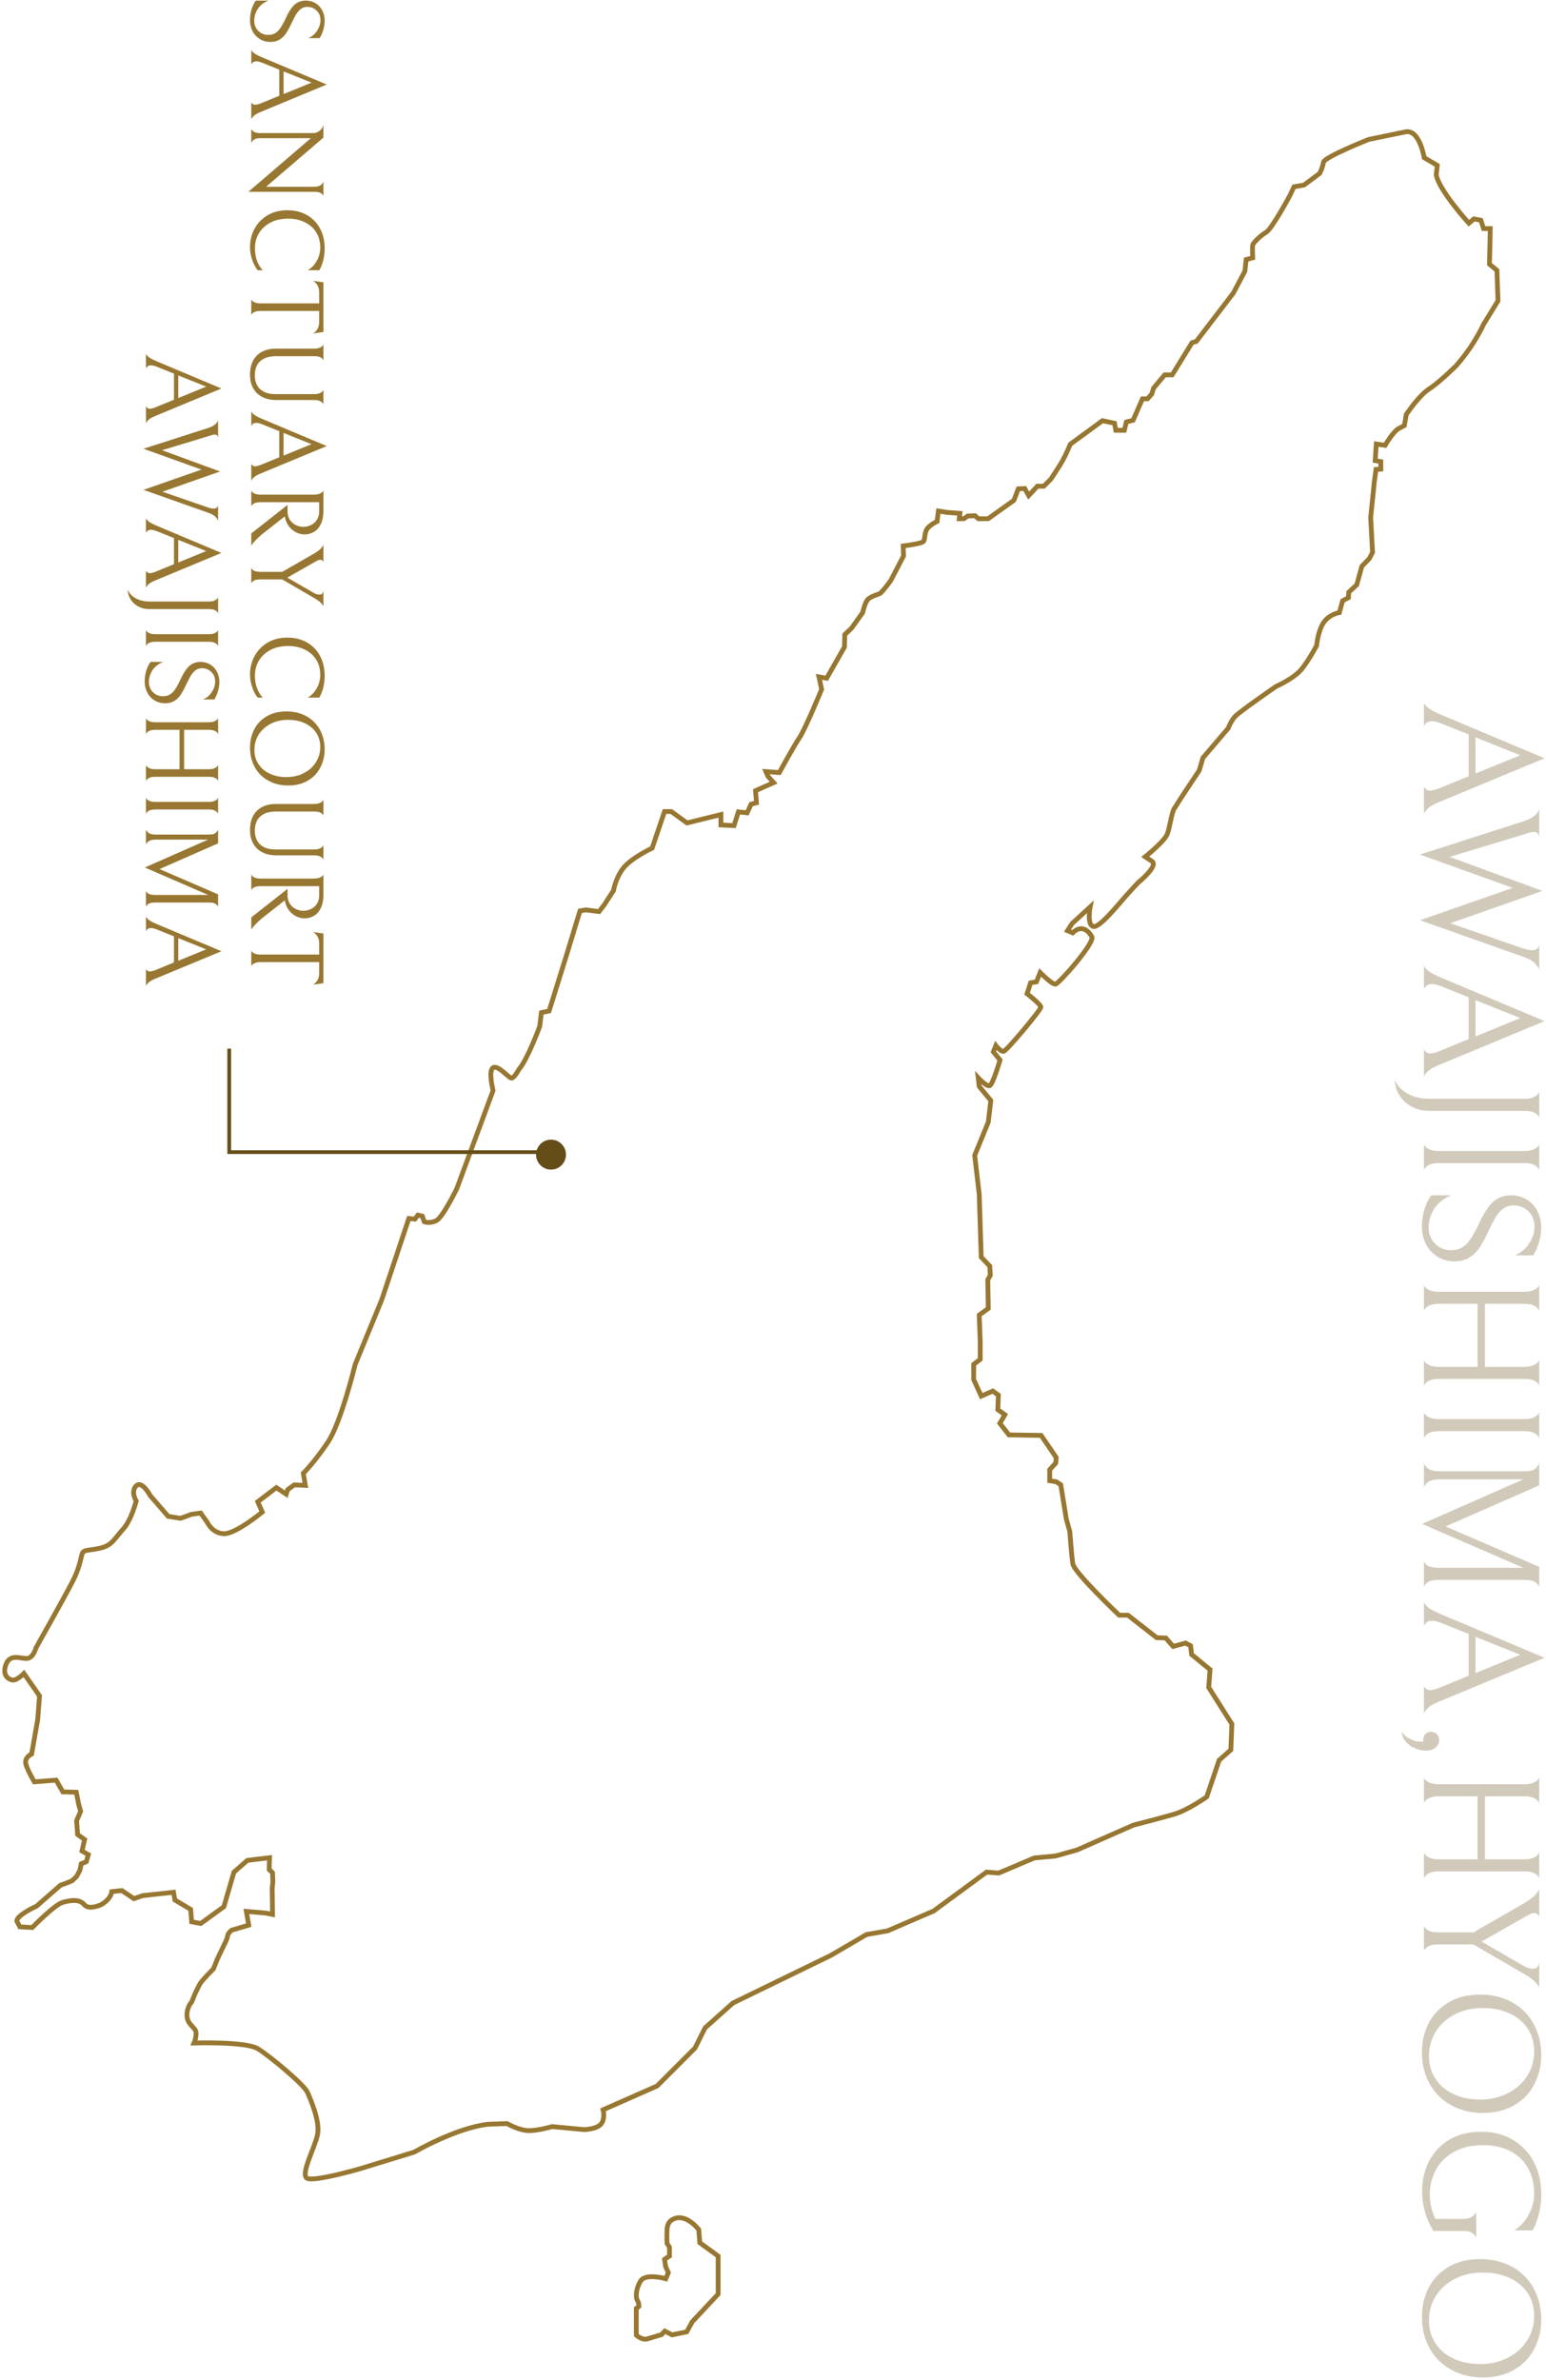<svg fill="none" height="497" viewBox="0 0 323 497" width="323" xmlns="http://www.w3.org/2000/svg"><clipPath id="a"><path d="M.5 27h313v462H.5z"/></clipPath><g clip-path="url(#a)" stroke="#977731" stroke-miterlimit="10"><path d="M293.64 27.54l-7.676 1.579s-9.306 3.68-9.465 4.784c-.16 1.105-.789 2.315-.789 2.315l-3.26 2.42-2.102.368-.895 1.894s-3.733 6.94-4.943 7.626c-1.211.686-2.683 2.208-2.789 2.63s0 2.682 0 2.682l-1.366.368-.262 2.42-2.42 4.576-7.729 10.097-.895.262-4.154 6.73h-1.578l-2.315 2.79-.368 1.21-.895.998h-1.051l-1.946 4.47-1.419.367-.421 1.734h-1.787l-.262-1.472-2.523-.527-6.714 4.907s-.982 2.315-1.612 3.435-2.453 3.857-2.453 3.857l-1.472 1.472h-1.333l-1.824 1.963-.842-1.472-1.333.069-.911 2.384-5.398 3.857h-2.032l-.7-.63-1.542.069-.772.561h-.982l.14-1.121-2.736-.209-1.754-.282-.281 2.175s-1.824.842-2.245 1.824c-.421.981-.282 2.033-.63 2.384s-2.735.7-2.735.7l-1.472.209.069 2.102-2.666 5.119s-1.823 2.524-2.314 2.736c-.49.212-1.963.63-2.523 1.263s-1.051 2.736-1.051 2.736l-2.314 3.226-1.403 1.333-.069 2.593-3.717 6.522-1.611-.282.56 2.593s-3.435 8.342-4.628 10.096c-1.194 1.755-4.208 7.292-4.208 7.292l-2.805-.209.421.981 1.191 1.333-3.787 1.681.209 2.524-1.121.282-.842 1.823-1.823-.209-.912 2.875-2.735-.139v-2.175l-7.082 1.754-3.296-2.384h-1.403l-2.592 7.643s-4.486 2.102-6.101 4.277-1.963 4.556-1.963 4.556l-1.893 2.944-1.12 1.472-2.805-.351-1.191.209-2.735 8.976-3.717 11.92-1.611.351-.352 2.875s-2.592 7.013-4.346 8.976c0 0-.982 1.824-1.542 1.824s-2.805-2.806-3.856-2.176 0 4.769 0 4.769l-7.573 20.471s-2.944 6.101-4.346 6.731c-1.403.63-2.454.209-2.454.209l-.42-1.19-.913-.209-.63.842-1.263-.139-5.643 16.933-5.573 13.569s-2.944 12.095-5.68 16.197c-2.735 4.102-5.152 6.522-5.152 6.522l.421 2.524-2.314-.107-1.366.998-.315.945-2.053-1.366-3.892 2.945.945 2.155s-5.573 4.629-8.044 4.523c-2.47-.106-3.47-2.421-3.47-2.421l-1.367-1.893-1.893.262-2.314.842-2.576-.421-3.734-4.311s-1.734-3.259-2.944-2.052 0 3.157 0 3.157-.998 3.995-2.735 5.888c-1.738 1.894-2.261 3.313-4.523 3.893s-3.365.368-3.84.895c-.473.528-.367 2.577-2.207 6.154-1.84 3.578-7.626 13.831-7.626 13.831s-.527 1.999-1.734 2.208c-1.207.209-3.524-1.104-4.47 1.104-.944 2.208.263 3.206 1.21 3.419.949.212 2.47-1.367 2.47-1.367l3.26 4.679-.385 4.977-1.263 7.152s-1.19.561-1.263 1.612 1.824 4.207 1.824 4.207l4.555-.351 1.403 2.454 2.805.069.49 2.454.421 1.542-.842 1.963.209 2.874 1.472 1.051-.56 2.385 1.333.772-.421 1.472-1.051.421-.282 1.333-.7 1.333-.981.912-1.403.56-.981.352-4.977 4.347s-4.277 1.963-4.138 3.157l.63 1.19 2.593.139s4.629-4.768 6.38-5.259c1.75-.49 3.504-.699 4.485.491s3.505 0 3.505 0 1.963-.981 2.244-2.735l2.102-.209 2.524 1.681 1.823-.63 6.449-.7.282 1.612 3.295 1.963.21 2.592 1.892.352 4.838-3.505 2.102-7.222 2.805-2.453 4.628-.561-.07 2.454.7.7.07 1.823-.14 1.403.07 5.468-1.402-.282-4.065-.352.49 2.875-3.574 1.051s-.842.7-.842 1.191c0 .49-.63 1.681-.63 1.681l-1.541 3.226-.773 1.963s-2.523 2.523-2.875 3.226l-.981 1.963-.7 1.754s-1.05.982-.981 2.875 1.824 2.384 1.893 3.505c.07 1.12-.42 2.175-.42 2.175s10.795-.352 13.32 1.19c2.527 1.542 9.676 7.504 10.379 9.115.703 1.612 2.665 6.101 2.102 8.833-.564 2.733-3.647 8.343-2.175 9.116 1.472.772 10.938-1.963 10.938-1.963l11.428-3.505s8.694-5.047 15.424-5.819l3.995-.14s2.523 1.473 4.556 1.473c2.032 0 4.837-.843 4.837-.843l6.731.63s2.735-.069 3.574-1.263.351-2.875.351-2.875l11.287-4.977 7.92-7.921 2.102-4.208 5.819-5.189 20.47-9.957 7.43-4.347 4.417-.773 9.605-4.138 11.077-8.133 2.523.208 7.43-3.156 4.486-.421 4.486-1.264 11.777-5.189s5.819-1.472 8.624-2.314 6.661-3.575 6.661-3.575l2.592-7.643 2.454-2.175.209-5.398-4.838-7.643.282-3.717-3.856-3.156-.209-1.824-1.051-.56-2.593.699-1.541-1.754-1.893-.069-6.028-4.699h-1.824s-9.393-8.903-9.674-10.726c-.282-1.824-.63-6.731-.63-6.731l-.736-2.63-1.157-7.152-.945-.63-1.366-.209v-2.314l1.263-1.366.106-1.157-3.156-4.629-6.731-.106-1.893-2.421 1.051-1.787-1.472-1.051.106-3.051-1.157-.842-2.421 1.051-1.578-3.471v-3.157l1.366-1.051v-3.787l-.209-5.467 1.893-1.367-.106-5.994.528-.945-.107-1.894-1.787-1.893-.421-13.147-.945-8.107 2.838-6.93.528-4.523-2.421-2.944-.209-1.787s1.718 1.856 2.384 1.647c.667-.208 2.175-5.364 2.175-5.364l-1.402-1.718.527-1.296s1.018 1.332 1.648 1.19c.63-.143 7.748-8.624 7.748-9.221s-2.874-2.805-2.874-2.805l.736-2.278 1.226-.209.773-1.927s2.49 2.49 3.189 2.421c.7-.07 8.309-8.658 7.606-9.921s-2.175-2.593-3.995-.806l-1.087-.454.945-1.472 3.786-3.472s-.7 3.575.597 4.065c1.296.491 5.573-4.943 7.045-6.555 1.472-1.611 1.754-1.926 1.754-1.926l.667-.7s4.17-3.366 2.911-4.383l-1.473-.982s3.996-3.19 4.592-4.698c.597-1.509.912-4.487 1.473-5.365.56-.879.384-.528.56-.876s4.662-7.082 4.662-7.082l.772-2.63 5.292-6.203s.527-1.473 1.435-2.454c.909-.982 8.538-6.26 8.538-6.26s3.743-1.622 5.364-3.634c1.622-2.013 3.13-4.918 3.13-4.918s.279-3.13 1.509-4.861c1.23-1.73 3.242-2.012 3.242-2.012l.67-2.461 1.23-.669.057-1.118 1.677-1.565 1.061-3.856 1.565-1.621.67-1.287-.391-7.265.504-4.917.278-2.739.335-2.404 1.005-.056v-1.565l-1.174-.222.222-3.465 1.843.278s1.844-3.186 3.074-3.634l.952-.504.391-2.291s2.569-3.913 4.807-5.365 5.534-4.752 5.534-4.752 3.352-3.521 5.812-8.717l3.017-4.917-.222-6.37-1.565-1.286.056-2.298.057-2.232.056-2.904h-1.396l-.56-1.734-1.452-.279-1.061.895s-6.26-6.873-6.817-10.116l.222-1.96-2.738-1.614s-.969-5.999-3.936-5.392zM140.419 463.575s-.945.368-1.051 1.946 0 2.997 0 2.997l.504.79v1.84l-1.028.683.209 1.472.577 1.313-.527 1.263s-4.208-1.21-5.259.475c-1.051 1.684-1.051 3.471-.683 4.048s.315 1.263.315 1.263l-.537.422v5.573s1.171 1.105 2.275.79 2.997-.896 2.997-.896l.683-.736 1.525.789 3.05-.63 1.157-2.102 5.415-5.783v-7.941l-3.84-2.788-.209-2.736s-2.838-3.733-5.573-2.052z"/></g><path d="M306.845 153.385l-5.565-2.24c-.863-.35-1.575-.525-2.135-.525-.77 0-1.318.35-1.645 1.05v-5.005c0 .233.233.572.7 1.015s1.388.957 2.765 1.54l21.735 9.135-21.84 9.065c-1.26.513-2.123 1.003-2.59 1.47-.467.49-.723.875-.77 1.155v-5.81c.28.583.712.875 1.295.875.49 0 1.19-.187 2.1-.56l5.95-2.45zm1.435 8.155l9.345-3.815-9.345-3.745zm9.8 36.485c.84.28 1.493.42 1.96.42.957 0 1.47-.42 1.54-1.26v5.425c-.07-.35-.338-.805-.805-1.365-.467-.536-1.377-1.038-2.73-1.505l-21.385-7.56 19.39-6.755-19.39-6.965 21.49-6.895c1.96-.606 3.103-1.493 3.43-2.66v5.81c-.117-.653-.502-.98-1.155-.98-.327 0-.91.14-1.75.42l-1.225.385-14.595 4.41 19.39 7.105-19.25 6.755zm-11.235 10.253l-5.565-2.24c-.863-.35-1.575-.525-2.135-.525-.77 0-1.318.35-1.645 1.05v-5.005c0 .233.233.571.7 1.015.467.443 1.388.956 2.765 1.54l21.735 9.135-21.84 9.065c-1.26.513-2.123 1.003-2.59 1.47-.467.49-.723.875-.77 1.155v-5.81c.28.583.712.875 1.295.875.49 0 1.19-.187 2.1-.56l5.95-2.45zm1.435 8.155l9.345-3.815-9.345-3.745zm-9.695 15.556c-1.353 0-2.578-.303-3.675-.91-1.097-.583-1.948-1.376-2.555-2.38a5.878 5.878 0 01-.91-3.15c.49 1.214 1.388 2.17 2.695 2.87 1.283.7 2.812 1.05 4.585 1.05h19.635c.91 0 1.598-.116 2.065-.35.49-.233.817-.49.98-.77s.222-.42.175-.42v5.565c.047 0-.012-.14-.175-.42s-.49-.536-.98-.77c-.467-.21-1.155-.315-2.065-.315zm-1.085 6.844c-.07 0-.023.14.14.42.187.28.513.536.98.77.49.233 1.202.35 2.135.35h17.57c.933 0 1.633-.117 2.1-.35.49-.21.817-.455.98-.735s.222-.42.175-.42v5.565c.047 0-.012-.14-.175-.42s-.49-.537-.98-.77c-.467-.234-1.167-.35-2.1-.35h-17.57c-.933 0-1.645.116-2.135.35-.467.233-.782.49-.945.77s-.222.42-.175.42zm-.42 17.308c0-1.213.163-2.38.49-3.5.35-1.12.828-2.123 1.435-3.01h4.235c-1.563.607-2.753 1.528-3.57 2.765-.793 1.26-1.19 2.567-1.19 3.92s.443 2.485 1.33 3.395c.91.91 2.03 1.365 3.36 1.365.887 0 1.645-.187 2.275-.56.63-.35 1.213-.922 1.75-1.715.56-.793 1.178-1.913 1.855-3.36.933-2.03 1.902-3.512 2.905-4.445 1.027-.91 2.263-1.365 3.71-1.365 1.237 0 2.333.292 3.29.875a6.027 6.027 0 012.24 2.415c.537 1.027.805 2.147.805 3.36 0 1.05-.152 2.077-.455 3.08a10.733 10.733 0 01-1.225 2.8h-3.78c1.283-.56 2.275-1.412 2.975-2.555.723-1.12 1.085-2.263 1.085-3.43 0-1.33-.432-2.403-1.295-3.22s-1.89-1.225-3.08-1.225c-.863 0-1.61.245-2.24.735a6.697 6.697 0 00-1.54 1.785c-.42.723-.933 1.727-1.54 3.01-.63 1.307-1.213 2.38-1.75 3.22s-1.237 1.54-2.1 2.1-1.913.84-3.15.84c-1.4 0-2.613-.338-3.64-1.015a6.563 6.563 0 01-2.38-2.66c-.537-1.097-.805-2.298-.805-3.605zm.42 27.766c-.07 0-.023.14.14.42.187.28.513.537.98.77.49.233 1.202.35 2.135.35h7.945v-13.16h-7.945c-.933 0-1.645.117-2.135.35-.467.233-.782.49-.945.77s-.222.42-.175.42v-5.565c-.07 0-.023.14.14.42.187.28.513.525.98.735.49.233 1.202.35 2.135.35h17.57c.933 0 1.633-.117 2.1-.35.49-.21.817-.455.98-.735s.222-.42.175-.42v5.565c.047 0-.012-.14-.175-.42s-.49-.537-.98-.77c-.467-.233-1.167-.35-2.1-.35h-8.085v13.16h8.085c.933 0 1.633-.117 2.1-.35.49-.233.817-.49.98-.77s.222-.42.175-.42v5.565c.07 0 .012-.14-.175-.42-.163-.28-.49-.537-.98-.77-.467-.21-1.167-.315-2.1-.315h-17.57c-.933 0-1.645.117-2.135.35-.467.233-.782.49-.945.77s-.222.42-.175.42zm0 10.912c-.07 0-.023.14.14.42.187.28.513.537.98.77.49.233 1.202.35 2.135.35h17.57c.933 0 1.633-.117 2.1-.35.49-.21.817-.455.98-.735s.222-.42.175-.42v5.565c.047 0-.012-.14-.175-.42s-.49-.537-.98-.77c-.467-.233-1.167-.35-2.1-.35h-17.57c-.933 0-1.645.117-2.135.35-.467.233-.782.49-.945.77s-.222.42-.175.42zm0 31.203c.047.28.292.584.735.91.467.327 1.318.49 2.555.49h17.5l-21.175-9.17 21.14-9.31h-17.29c-1.26 0-2.147.199-2.66.595-.49.42-.758.794-.805 1.12v-5.18c.047.35.303.735.77 1.155.49.42 1.388.63 2.695.63H318.5c1.12 0 1.89-.198 2.31-.595.42-.396.677-.793.77-1.19v4.725l-19.565 8.575 19.565 8.435v4.235c-.047-.303-.292-.63-.735-.98s-1.26-.525-2.45-.525H300.65c-1.167 0-1.972.175-2.415.525s-.688.677-.735.98zm9.345 15.215l-5.565-2.24c-.863-.35-1.575-.525-2.135-.525-.77 0-1.318.35-1.645 1.05v-5.005c0 .233.233.571.7 1.015.467.443 1.388.956 2.765 1.54l21.735 9.135-21.84 9.065c-1.26.513-2.123 1.003-2.59 1.47-.467.49-.723.875-.77 1.155v-5.81c.28.583.712.875 1.295.875.49 0 1.19-.187 2.1-.56l5.95-2.45zm1.435 8.155l9.345-3.815-9.345-3.745zm-15.435 12.101c.233.63.77 1.155 1.61 1.575.817.443 1.633.665 2.45.665.21 0 .362-.012.455-.035v-.245c0-.584.152-1.027.455-1.33a1.64 1.64 0 011.155-.455c.467 0 .863.151 1.19.455.35.326.525.758.525 1.295 0 .583-.245 1.085-.735 1.505-.467.443-1.155.665-2.065.665-.723 0-1.458-.152-2.205-.455-.77-.304-1.423-.77-1.96-1.4s-.828-1.377-.875-2.24zm4.655 25.261c-.07 0-.023.14.14.42.187.28.513.536.98.77.49.233 1.202.35 2.135.35h7.945v-13.16h-7.945c-.933 0-1.645.116-2.135.35-.467.233-.782.49-.945.77s-.222.42-.175.42v-5.565c-.07 0-.023.14.14.42.187.28.513.525.98.735.49.233 1.202.35 2.135.35h17.57c.933 0 1.633-.117 2.1-.35.49-.21.817-.455.98-.735s.222-.42.175-.42v5.565c.047 0-.012-.14-.175-.42s-.49-.537-.98-.77c-.467-.234-1.167-.35-2.1-.35h-8.085v13.16h8.085c.933 0 1.633-.117 2.1-.35.49-.234.817-.49.98-.77s.222-.42.175-.42v5.565c.07 0 .012-.14-.175-.42-.163-.28-.49-.537-.98-.77-.467-.21-1.167-.315-2.1-.315h-17.57c-.933 0-1.645.116-2.135.35-.467.233-.782.49-.945.77s-.222.42-.175.42zm24.08 28.342c-.047-.234-.303-.607-.77-1.12-.467-.514-1.33-1.132-2.59-1.855l-10.395-6.055h-7.07c-1.19 0-2.018.163-2.485.49-.467.326-.723.63-.77.91v-5.32c.047.28.292.583.735.91.467.326 1.307.49 2.52.49h7.105l10.395-5.985c1.213-.7 2.042-1.307 2.485-1.82.467-.514.747-.922.84-1.225v5.88c-.117-.584-.49-.875-1.12-.875-.21 0-.467.07-.77.21-.28.14-.688.361-1.225.665l-8.925 5.075 8.785 5.075c.653.396 1.318.595 1.995.595.443 0 .747-.14.91-.42.187-.257.303-.514.35-.77zm-12.32 1.455c2.473 0 4.678.525 6.615 1.575 1.937 1.073 3.442 2.566 4.515 4.48 1.073 1.936 1.61 4.165 1.61 6.685 0 2.1-.467 4.06-1.4 5.88-.91 1.843-2.287 3.313-4.13 4.41-1.843 1.12-4.06 1.68-6.65 1.68-2.473 0-4.678-.537-6.615-1.61a11.13 11.13 0 01-4.515-4.48c-1.073-1.914-1.61-4.13-1.61-6.65 0-2.1.455-4.072 1.365-5.915.933-1.82 2.322-3.29 4.165-4.41 1.843-1.097 4.06-1.645 6.65-1.645zm.035 21.91c2.123 0 4.037-.444 5.74-1.33 1.727-.864 3.068-2.065 4.025-3.605.98-1.517 1.47-3.232 1.47-5.145 0-1.75-.443-3.314-1.33-4.69-.887-1.354-2.147-2.415-3.78-3.185-1.61-.77-3.488-1.155-5.635-1.155-2.123 0-4.048.431-5.775 1.295-1.703.886-3.045 2.088-4.025 3.605-.957 1.54-1.435 3.266-1.435 5.18 0 1.75.443 3.301 1.33 4.655.887 1.376 2.135 2.45 3.745 3.22 1.633.77 3.523 1.155 5.67 1.155zm-12.18 19.157c0-2.217.467-4.27 1.4-6.16s2.333-3.407 4.2-4.55 4.142-1.715 6.825-1.715c2.38 0 4.515.537 6.405 1.61 1.89 1.097 3.372 2.625 4.445 4.585 1.073 1.983 1.61 4.258 1.61 6.825 0 1.633-.187 3.103-.56 4.41-.373 1.33-.782 2.38-1.225 3.15h-3.885c1.26-.723 2.275-1.808 3.045-3.255.77-1.423 1.155-2.882 1.155-4.375 0-2.077-.443-3.885-1.33-5.425-.863-1.517-2.1-2.683-3.71-3.5s-3.5-1.225-5.67-1.225c-2.357 0-4.375.467-6.055 1.4-1.68.957-2.94 2.217-3.78 3.78s-1.26 3.267-1.26 5.11c0 .84.093 1.703.28 2.59.21.91.502 1.75.875 2.52h5.775c.723 0 1.283-.117 1.68-.35.42-.233.712-.49.875-.77.187-.28.257-.42.21-.42v5.6c.047 0 0-.14-.14-.42s-.408-.537-.805-.77c-.373-.233-.91-.35-1.61-.35h-6.37a16.028 16.028 0 01-1.785-4.025 15.83 15.83 0 01-.595-4.27zm12.145 14.167c2.473 0 4.678.525 6.615 1.575a11.418 11.418 0 014.515 4.48c1.073 1.937 1.61 4.165 1.61 6.685 0 2.1-.467 4.06-1.4 5.88-.91 1.843-2.287 3.313-4.13 4.41-1.843 1.12-4.06 1.68-6.65 1.68-2.473 0-4.678-.537-6.615-1.61a11.123 11.123 0 01-4.515-4.48c-1.073-1.913-1.61-4.13-1.61-6.65 0-2.1.455-4.072 1.365-5.915.933-1.82 2.322-3.29 4.165-4.41 1.843-1.097 4.06-1.645 6.65-1.645zm.035 21.91c2.123 0 4.037-.443 5.74-1.33 1.727-.863 3.068-2.065 4.025-3.605.98-1.517 1.47-3.232 1.47-5.145 0-1.75-.443-3.313-1.33-4.69-.887-1.353-2.147-2.415-3.78-3.185-1.61-.77-3.488-1.155-5.635-1.155-2.123 0-4.048.432-5.775 1.295-1.703.887-3.045 2.088-4.025 3.605-.957 1.54-1.435 3.267-1.435 5.18 0 1.75.443 3.302 1.33 4.655.887 1.377 2.135 2.45 3.745 3.22 1.633.77 3.523 1.155 5.67 1.155z" fill="#654d18" fill-opacity=".3"/><circle cx="115.121" cy="241.128" fill="#654d18" r="3.128"/><path d="M47.5 240.609h68M47.891 219v21.896" stroke="#654d18" stroke-width=".782"/><path d="M52.237 4.2c0-.759.102-1.489.307-2.19.219-.7.518-1.328.898-1.882h2.649c-.978.38-1.723.956-2.234 1.73-.496.788-.744 1.605-.744 2.452 0 .846.277 1.554.832 2.124.57.569 1.27.853 2.102.853.555 0 1.03-.116 1.423-.35.394-.219.76-.576 1.095-1.073.35-.496.737-1.197 1.16-2.102.584-1.27 1.19-2.197 1.818-2.78.642-.57 1.416-.854 2.32-.854.774 0 1.46.182 2.06.547a3.77 3.77 0 011.4 1.51c.336.643.504 1.344.504 2.103 0 .657-.095 1.299-.285 1.927a6.72 6.72 0 01-.766 1.751h-2.365c.803-.35 1.424-.883 1.861-1.598.453-.7.68-1.416.68-2.146 0-.832-.27-1.503-.811-2.014s-1.182-.767-1.927-.767c-.54 0-1.007.154-1.401.46-.38.307-.7.679-.963 1.117a26.29 26.29 0 00-.964 1.883 19.635 19.635 0 01-1.095 2.014 4.338 4.338 0 01-1.313 1.314c-.54.35-1.197.525-1.971.525-.876 0-1.635-.211-2.277-.634a4.108 4.108 0 01-1.49-1.665 5.06 5.06 0 01-.503-2.255zm6.11 10.342l-3.482-1.401c-.54-.22-.986-.329-1.336-.329-.482 0-.825.22-1.029.657v-3.131c0 .146.146.358.438.635.292.277.868.598 1.73.963l13.597 5.715-13.663 5.671c-.788.321-1.328.628-1.62.92-.292.306-.453.547-.482.722V21.33c.175.365.445.547.81.547.307 0 .745-.117 1.314-.35l3.722-1.533zm.897 5.102l5.846-2.387-5.846-2.343zm8.32 21.315c-.043-.205-.211-.409-.503-.613-.278-.19-.774-.285-1.49-.285H51.888l13.072-11.21H54.47c-.701 0-1.197.123-1.49.372-.277.248-.437.489-.481.722v-3.087c.044.204.204.408.482.613.292.219.795.328 1.51.328H65.44c.497 0 .95-.168 1.358-.503.409-.336.664-.76.766-1.27v2.715L55.587 39.01h9.985c1.124 0 1.788-.38 1.992-1.139zM53.836 56.435c-.453-.555-.832-1.278-1.139-2.168a8.222 8.222 0 01-.46-2.693c0-1.358.314-2.62.942-3.788.627-1.168 1.532-2.11 2.715-2.825 1.182-.7 2.569-1.05 4.16-1.05 1.489 0 2.825.32 4.007.963a6.93 6.93 0 012.759 2.78c.671 1.212 1.007 2.62 1.007 4.226 0 1.708-.372 3.226-1.117 4.555h-2.43c.803-.453 1.438-1.11 1.905-1.97a5.577 5.577 0 00.722-2.76c0-1.24-.292-2.32-.875-3.24-.584-.905-1.387-1.599-2.409-2.08-1.007-.482-2.138-.723-3.394-.723-1.416 0-2.65.27-3.7.81-1.051.555-1.861 1.3-2.43 2.233-.555.935-.833 1.978-.833 3.132 0 1.853.54 3.386 1.62 4.598zm12.852 4.731c0-.642-.124-1.175-.372-1.598-.248-.423-.562-.73-.941-.92l2.19.307v10.378l-2.19.307c.38-.19.693-.496.941-.92.248-.423.372-.956.372-1.598v-2.19H54.536c-.584 0-1.029.073-1.335.22-.307.145-.511.306-.613.481s-.132.263-.088.263v-3.482c-.044 0-.015.088.088.263s.299.329.59.46c.307.146.76.219 1.358.219h12.152zm-8.955 22.372c-1.153 0-2.146-.218-2.978-.656a4.538 4.538 0 01-1.883-1.862c-.423-.788-.635-1.707-.635-2.758 0-1.737.482-3.08 1.445-4.03.964-.948 2.3-1.422 4.007-1.422h7.839c.584 0 1.022-.073 1.314-.22.306-.13.51-.284.613-.46.102-.16.139-.24.11-.24v3.416c.029 0-.008-.088-.11-.263-.102-.16-.3-.314-.591-.46-.292-.131-.716-.197-1.27-.197h-7.905c-1.416 0-2.51.336-3.284 1.007-.774.686-1.16 1.686-1.16 3 0 1.212.364 2.168 1.094 2.868.745.701 1.84 1.051 3.285 1.051h7.904c.584 0 1.022-.073 1.314-.219.306-.146.51-.306.613-.481s.138-.263.11-.263v3.153c.028 0-.008-.088-.11-.263s-.307-.335-.613-.481c-.292-.146-.73-.22-1.314-.22zm.613 6.506l-3.481-1.401c-.54-.22-.986-.329-1.336-.329-.482 0-.825.219-1.029.657V85.84c0 .146.146.357.438.635.292.277.868.598 1.73.963l13.597 5.715-13.663 5.671c-.788.321-1.328.628-1.62.92-.292.306-.453.547-.482.722v-3.635c.175.365.445.548.81.548.307 0 .745-.117 1.314-.35l3.722-1.533zm.898 5.102l5.846-2.387-5.846-2.343zm.832 11.615c0 .671.153 1.255.46 1.751.32.497.73.869 1.226 1.117a3.527 3.527 0 003.197.022c.51-.234.927-.599 1.248-1.095.32-.496.481-1.102.481-1.817v-1.861H54.514c-.583 0-1.029.073-1.335.219-.292.146-.49.306-.591.481-.088.175-.117.263-.088.263v-3.481c-.03 0 .007.087.11.262.102.176.299.329.59.46.293.146.73.219 1.314.219h10.948c.599 0 1.051-.073 1.358-.219.321-.131.533-.284.635-.46.117-.175.153-.262.11-.262v4.335c0 1.139-.19 2.073-.57 2.803-.365.744-.847 1.277-1.445 1.598a3.795 3.795 0 01-1.927.504 3.92 3.92 0 01-1.73-.416 4.417 4.417 0 01-1.467-1.205 4.455 4.455 0 01-.854-1.795l-.065-.35-4.905 3.853c-.57.511-1.007.934-1.314 1.27-.306.336-.51.577-.613.723-.102.16-.16.255-.175.284v-2.561l7.576-5.956zm7.488 19.888c-.029-.146-.19-.38-.481-.701-.292-.321-.832-.708-1.62-1.16L58.958 121h-4.423c-.744 0-1.262.102-1.554.306-.292.204-.453.394-.482.569v-3.328c.03.175.182.365.46.57.292.204.817.306 1.576.306h4.445l6.503-3.744c.76-.438 1.277-.818 1.555-1.139.292-.321.467-.576.525-.766v3.678c-.073-.364-.306-.547-.7-.547-.132 0-.292.044-.482.131-.175.088-.43.227-.767.416l-5.583 3.175 5.496 3.175c.409.248.825.372 1.248.372.277 0 .467-.087.57-.262.116-.161.19-.321.218-.482zm-13.728 19.036c-.453-.554-.832-1.277-1.139-2.167a8.224 8.224 0 01-.46-2.693 7.87 7.87 0 01.942-3.788c.627-1.168 1.532-2.11 2.715-2.825 1.182-.701 2.569-1.051 4.16-1.051 1.489 0 2.825.321 4.007.964a6.922 6.922 0 012.759 2.78c.671 1.212 1.007 2.62 1.007 4.226 0 1.708-.372 3.226-1.117 4.554h-2.43c.803-.452 1.438-1.109 1.905-1.97a5.564 5.564 0 00.722-2.759c0-1.241-.292-2.321-.875-3.241-.584-.905-1.387-1.598-2.409-2.08-1.007-.481-2.138-.722-3.394-.722-1.416 0-2.65.27-3.7.81-1.051.555-1.861 1.299-2.43 2.233-.555.934-.833 1.978-.833 3.131 0 1.854.54 3.387 1.62 4.598zm6.021 2.893c1.547 0 2.927.328 4.138.985a7.15 7.15 0 012.825 2.803c.671 1.211 1.007 2.605 1.007 4.182a7.94 7.94 0 01-.876 3.678c-.57 1.154-1.43 2.073-2.583 2.759-1.154.701-2.54 1.051-4.16 1.051-1.548 0-2.927-.335-4.139-1.007a6.96 6.96 0 01-2.825-2.803c-.671-1.197-1.007-2.583-1.007-4.16 0-1.313.285-2.547.854-3.7.584-1.139 1.453-2.058 2.606-2.759 1.153-.686 2.54-1.029 4.16-1.029zm.022 13.707c1.328 0 2.525-.278 3.59-.832 1.081-.54 1.92-1.292 2.519-2.256.613-.948.92-2.021.92-3.218 0-1.095-.278-2.073-.833-2.934-.554-.847-1.343-1.511-2.364-1.993-1.008-.482-2.183-.722-3.526-.722-1.328 0-2.532.27-3.612.81-1.066.554-1.905 1.306-2.518 2.255-.599.963-.898 2.044-.898 3.241 0 1.094.277 2.065.832 2.912.555.861 1.336 1.532 2.343 2.014 1.022.482 2.204.723 3.547.723zm-2.146 16.342c-1.153 0-2.146-.219-2.978-.657a4.537 4.537 0 01-1.883-1.861c-.423-.789-.635-1.708-.635-2.759 0-1.737.482-3.08 1.445-4.029s2.3-1.423 4.007-1.423h7.839c.584 0 1.022-.073 1.314-.219.306-.132.51-.285.613-.46.102-.161.139-.241.11-.241v3.416c.029 0-.008-.088-.11-.263-.102-.16-.3-.314-.591-.46-.292-.131-.716-.197-1.27-.197h-7.905c-1.416 0-2.51.336-3.284 1.008-.774.686-1.16 1.685-1.16 2.999 0 1.212.364 2.168 1.094 2.869.745.7 1.84 1.051 3.285 1.051h7.904c.584 0 1.022-.073 1.314-.219.306-.146.51-.307.613-.482s.138-.263.11-.263v3.153c.028 0-.008-.087-.11-.263-.102-.175-.307-.335-.613-.481-.292-.146-.73-.219-1.314-.219zm2.343 8.318c0 .672.153 1.256.46 1.752a3.1 3.1 0 001.226 1.117 3.46 3.46 0 001.598.394c.57 0 1.102-.124 1.599-.373.51-.233.927-.598 1.248-1.094.32-.497.481-1.102.481-1.818v-1.861H54.514c-.584 0-1.029.073-1.335.219-.292.146-.49.307-.591.482-.088.175-.117.263-.088.263v-3.482c-.03 0 .007.088.11.263s.299.328.59.46c.293.146.73.219 1.314.219h10.948c.599 0 1.051-.073 1.358-.219.321-.132.533-.285.635-.46.117-.175.153-.263.11-.263v4.336c0 1.138-.19 2.072-.57 2.802-.365.745-.847 1.277-1.445 1.599a3.804 3.804 0 01-1.927.503c-.584 0-1.16-.138-1.73-.416a4.414 4.414 0 01-1.467-1.204 4.453 4.453 0 01-.854-1.796l-.065-.35-4.905 3.854c-.57.511-1.007.934-1.314 1.27a8.79 8.79 0 00-.613.722c-.102.161-.16.256-.175.285v-2.562l7.576-5.956zm6.612 10.214c0-.642-.124-1.175-.372-1.598-.248-.423-.562-.73-.941-.92l2.19.307v10.379l-2.19.306c.38-.19.693-.496.941-.92.248-.423.372-.956.372-1.598v-2.19H54.536c-.584 0-1.029.073-1.335.219-.307.146-.511.307-.613.482s-.132.263-.088.263v-3.482c-.044 0-.015.088.088.263s.299.329.59.46c.307.146.76.219 1.358.219h12.152zM36.346 78.027l-3.481-1.401c-.54-.22-.986-.329-1.336-.329-.482 0-.825.219-1.029.657v-3.131c0 .146.146.357.438.635.292.277.868.598 1.73.963l13.597 5.715-13.663 5.671c-.788.321-1.328.628-1.62.92-.292.306-.453.547-.482.722v-3.634c.175.364.445.547.81.547.307 0 .745-.117 1.314-.35l3.722-1.533zm.898 5.102l5.846-2.387-5.846-2.343zm6.13 22.824c.526.176.935.263 1.227.263.598 0 .92-.263.963-.788v3.394c-.043-.219-.211-.504-.503-.854-.292-.336-.862-.65-1.708-.942l-13.378-4.729 12.13-4.226-12.13-4.357L43.417 89.4c1.227-.38 1.942-.934 2.146-1.664v3.635c-.073-.409-.314-.613-.722-.613-.205 0-.57.087-1.095.263l-.766.24-9.131 2.76 12.13 4.444-12.042 4.226zm-7.028 6.414l-3.481-1.401c-.54-.219-.986-.329-1.336-.329-.482 0-.825.219-1.029.657v-3.131c0 .146.146.358.438.635.292.278.868.599 1.73.964l13.597 5.714-13.663 5.671c-.788.321-1.328.628-1.62.92-.292.307-.453.547-.482.723v-3.635c.175.365.445.547.81.547.307 0 .745-.117 1.314-.35l3.722-1.533zm.898 5.102l5.846-2.387-5.846-2.343zm-6.065 9.732c-.847 0-1.613-.19-2.3-.569a4.045 4.045 0 01-1.598-1.489 3.68 3.68 0 01-.569-1.971c.307.759.869 1.358 1.686 1.796.803.438 1.759.657 2.868.657H43.55c.57 0 1-.073 1.292-.219.306-.146.51-.307.613-.482s.139-.263.11-.263v3.482c.029 0-.008-.088-.11-.263s-.307-.336-.613-.482c-.292-.131-.723-.197-1.292-.197zm-.679 4.281c-.044 0-.015.088.088.263.116.175.32.336.613.482.306.146.751.219 1.335.219h10.992c.584 0 1.022-.073 1.314-.219.306-.132.51-.285.613-.46s.139-.263.11-.263v3.481c.029 0-.008-.087-.11-.262s-.307-.336-.613-.482c-.292-.146-.73-.219-1.314-.219H32.536c-.584 0-1.029.073-1.335.219-.292.146-.49.307-.591.482s-.14.262-.11.262zm-.263 10.828c0-.759.102-1.489.307-2.189a7.025 7.025 0 01.898-1.884h2.649c-.978.38-1.723.957-2.233 1.73-.497.788-.745 1.606-.745 2.453 0 .846.277 1.554.832 2.123.57.57 1.27.854 2.102.854.555 0 1.03-.116 1.423-.35.395-.219.76-.577 1.095-1.073.35-.496.737-1.197 1.16-2.102.585-1.27 1.19-2.197 1.818-2.781.642-.569 1.416-.854 2.32-.854.775 0 1.46.183 2.06.548a3.76 3.76 0 011.4 1.511c.336.642.504 1.343.504 2.102 0 .657-.095 1.299-.285 1.926a6.717 6.717 0 01-.766 1.752h-2.365c.803-.35 1.424-.883 1.861-1.598.453-.701.68-1.416.68-2.146 0-.832-.27-1.504-.811-2.014a2.708 2.708 0 00-1.927-.767c-.54 0-1.007.153-1.401.46a4.2 4.2 0 00-.963 1.117 26.29 26.29 0 00-.964 1.883 19.635 19.635 0 01-1.095 2.014c-.335.526-.773.964-1.313 1.314s-1.197.525-1.971.525c-.876 0-1.635-.211-2.277-.635a4.101 4.101 0 01-1.49-1.664 5.057 5.057 0 01-.503-2.255zm.263 17.37c-.044 0-.015.088.088.263.116.175.32.336.613.482.306.146.751.219 1.335.219h4.97v-8.233h-4.97c-.584 0-1.029.073-1.335.219-.292.146-.49.307-.591.482s-.14.262-.11.262v-3.481c-.044 0-.015.088.088.263.116.175.32.328.613.46.306.146.751.219 1.335.219h10.992c.584 0 1.022-.073 1.314-.219.306-.132.51-.285.613-.46s.139-.263.11-.263v3.481c.029 0-.008-.087-.11-.262s-.307-.336-.613-.482c-.292-.146-.73-.219-1.314-.219H38.47v8.233h5.058c.584 0 1.022-.073 1.314-.219.306-.146.51-.307.613-.482s.139-.263.11-.263v3.482c.043 0 .007-.088-.11-.263-.102-.175-.307-.336-.613-.482-.292-.131-.73-.197-1.314-.197H32.536c-.584 0-1.029.073-1.335.219-.292.146-.49.307-.591.482s-.14.263-.11.263zm0 6.827c-.044 0-.015.087.088.263.116.175.32.335.613.481.306.146.751.219 1.335.219h10.992c.584 0 1.022-.073 1.314-.219.306-.131.51-.284.613-.46.102-.175.139-.262.11-.262v3.481c.029 0-.008-.088-.11-.263s-.307-.335-.613-.481c-.292-.146-.73-.219-1.314-.219H32.536c-.584 0-1.029.073-1.335.219-.292.146-.49.306-.591.481s-.14.263-.11.263zm0 19.52c.03.175.183.365.46.57.292.204.825.306 1.598.306h10.948l-13.247-5.737 13.225-5.824H32.668c-.789 0-1.343.124-1.664.372-.307.263-.475.497-.504.701v-3.24c.03.218.19.459.482.722.306.263.868.394 1.686.394h10.97c.7 0 1.182-.124 1.445-.372.262-.248.423-.496.481-.744v2.955l-12.24 5.365 12.24 5.277v2.649c-.029-.19-.182-.394-.46-.613-.277-.219-.788-.328-1.532-.328H32.47c-.73 0-1.234.109-1.511.328-.277.219-.43.423-.46.613zm5.846 9.518l-3.481-1.401c-.54-.219-.986-.328-1.336-.328-.482 0-.825.218-1.029.656v-3.131c0 .146.146.358.438.635.292.278.868.599 1.73.964l13.597 5.714-13.663 5.671c-.788.322-1.328.628-1.62.92-.292.307-.453.547-.482.723v-3.635c.175.365.445.547.81.547.307 0 .745-.116 1.314-.35l3.722-1.533zm.898 5.102l5.846-2.387-5.846-2.342z" fill="#977731"/></svg>